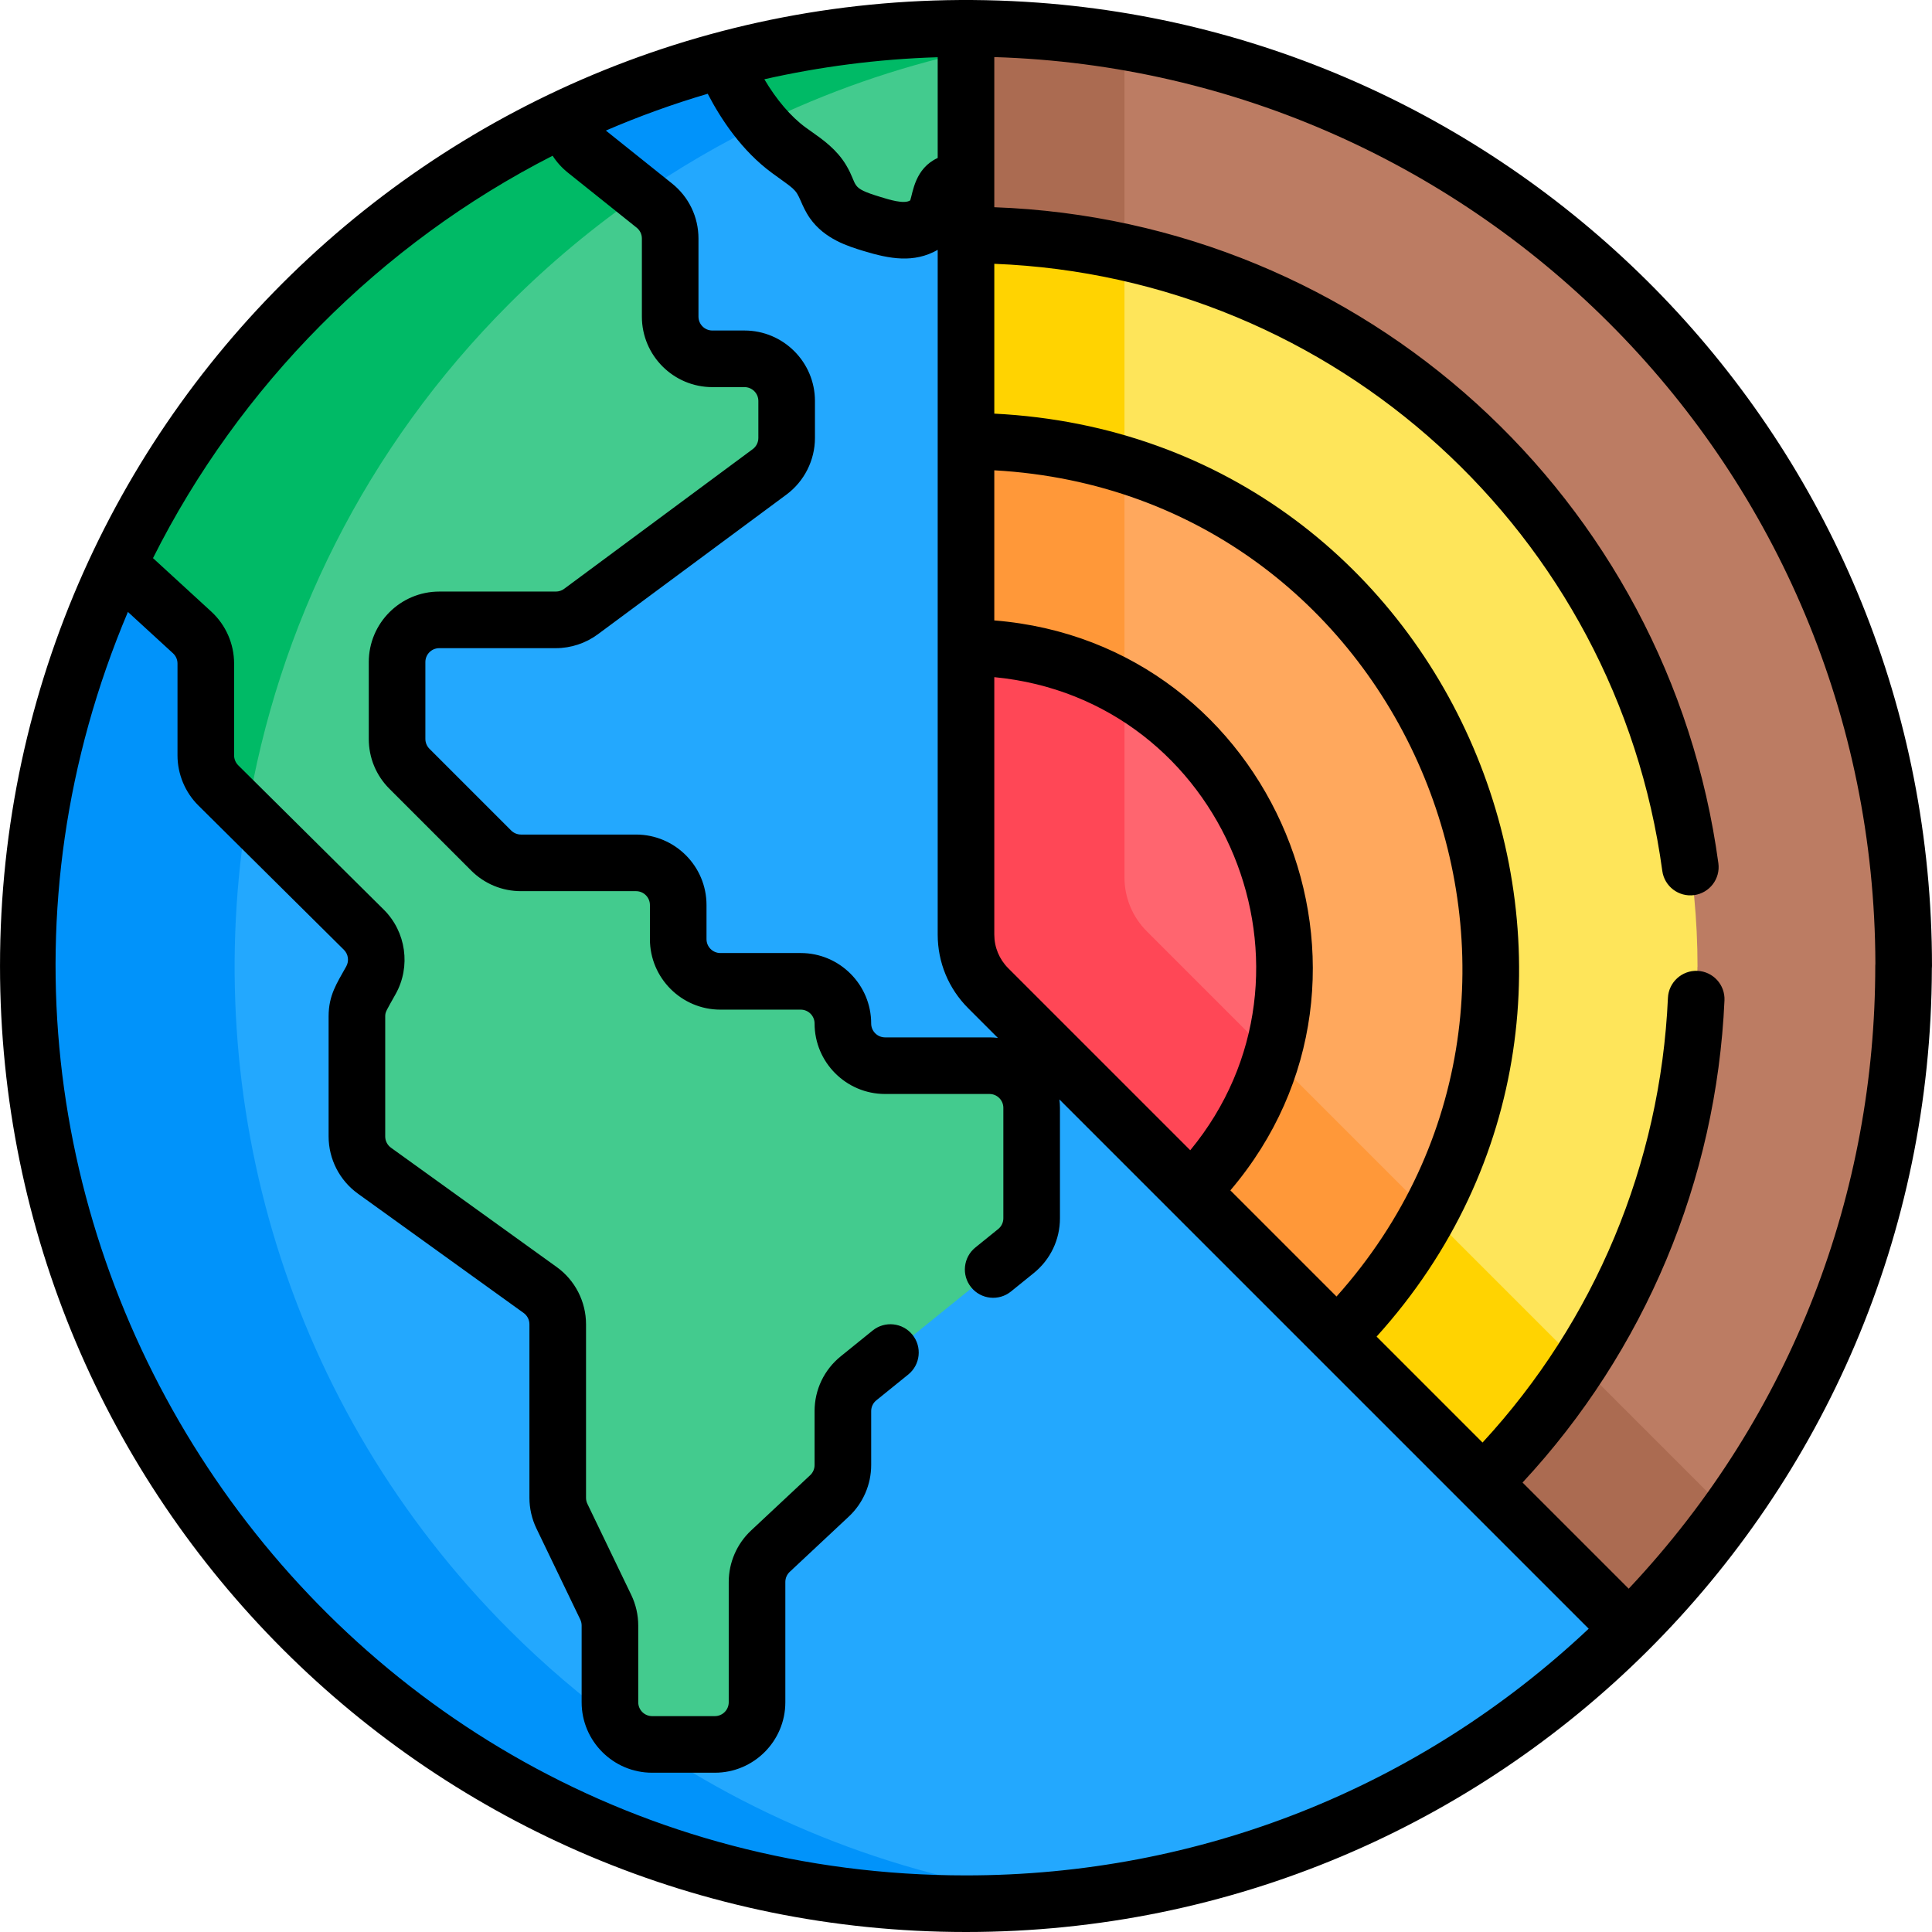 <svg xmlns="http://www.w3.org/2000/svg" id="Capa_1" height="512" viewBox="0 0 512.008 512.008" width="512"><path d="m264.028 261.127c-3.778-3.778-5.901-8.902-5.901-14.245v-202.299h-2v1.555c-.35.113-.709.203-1.083.257-1.075.153-2.21.042-3.208.47-2.734 1.171-2.487 5.072-3.743 7.768-1.321 2.834-4.552 4.382-7.672 4.578-3.121.196-6.191-.723-9.183-1.631-3.861-1.173-8.01-2.547-10.334-5.846-1.274-1.809-1.852-4.018-2.987-5.917-2.012-3.365-5.549-5.45-8.712-7.765-7.109-5.202-12.829-13.659-16.615-22.051-14.712 3.876-29.143 9.101-43.081 15.715l.663.766c.29 3.304 1.902 6.33 4.522 8.425l18.22 14.577c2.427 1.941 3.819 4.837 3.819 7.946v20.706c0 6.714 5.462 12.176 12.176 12.176h8.515c5.611 0 10.176 4.565 10.176 10.176v9.804c0 3.209-1.54 6.266-4.119 8.177l-49.988 37.028c-1.74 1.289-3.891 1.999-6.057 1.999h-30.904c-6.714 0-12.176 5.462-12.176 12.176v20.384c0 3.252 1.266 6.31 3.566 8.609l21.659 21.659c2.3 2.3 5.357 3.566 8.609 3.566h30.495c5.611 0 10.176 4.565 10.176 10.176v9.047c0 6.714 5.462 12.176 12.176 12.176h21.287c5.611 0 10.176 4.565 10.176 10.176 0 6.714 5.462 12.176 12.176 12.176h27.673c5.611 0 10.176 4.565 10.176 10.176v29.256c0 3.087-1.377 5.972-3.778 7.913l-41.727 33.736c-2.873 2.323-4.521 5.774-4.521 9.469v14.296c0 2.806-1.175 5.514-3.223 7.431l-15.67 14.662c-2.451 2.293-3.857 5.534-3.857 8.891v31.873c0 5.611-4.565 10.176-10.176 10.176h-16.631c-5.611 0-10.176-4.565-10.176-10.176v-20.334c0-1.818-.417-3.645-1.206-5.282l-11.624-24.143c-.659-1.368-1.007-2.894-1.007-4.414v-46.007c0-3.906-1.892-7.6-5.062-9.881l-43.927-31.627c-2.649-1.907-4.23-4.994-4.23-8.258v-31.82c0-1.729.444-3.44 1.284-4.949l2.318-4.164c2.643-4.75 1.794-10.74-2.065-14.567l-38.573-38.252c-1.913-1.897-3.01-4.531-3.01-7.226v-24.356c0-3.402-1.438-6.672-3.945-8.972l-19.799-18.142c-44.207 92.395-28.055 206.447 48.49 282.993 97.046 97.046 254.388 97.046 351.433 0 .501-.502.985-1.014 1.481-1.519z" fill="#23a8fe"></path><path d="m192.589 16.001c-14.712 3.876-29.143 9.101-43.081 15.715l.663.766c.29 3.304 1.902 6.33 4.522 8.425l14.093 11.275c10.942-7.625 22.367-14.251 34.139-19.912-4.236-4.743-7.742-10.518-10.336-16.269z" fill="#0193fa"></path><path d="m169.939 461.066c-2.065-.639-3.843-1.927-5.116-3.615-10.447-7.59-20.441-16.086-29.862-25.507-59.155-59.154-82.25-140.712-69.29-217.361l-6.996-6.938c-1.913-1.897-3.01-4.531-3.01-7.226v-24.356c0-3.402-1.438-6.672-3.945-8.972l-19.8-18.141c-44.207 92.395-28.055 206.447 48.49 282.993 55.471 55.471 130.641 79.218 202.992 71.274-39.946-4.385-79.027-18.44-113.463-42.151z" fill="#0193fa"></path><path d="m262.028 262.127 169.816 169.816c48.523-48.523 72.753-112.12 72.752-175.716h.032c0-63.597-24.261-127.194-72.784-175.717-48.523-48.523-112.12-72.784-175.717-72.784v.032 240.125c0 5.342 2.122 10.466 5.901 14.244z" fill="#bc7c63"></path><path d="m303.901 246.794c-3.778-3.778-5.901-8.902-5.901-14.245v-221.287c-13.851-2.355-27.862-3.536-41.874-3.536v.032 240.125c0 5.343 2.123 10.467 5.901 14.245l169.816 169.816c9.742-9.742 18.487-20.1 26.271-30.935z" fill="#ab6b51"></path><path d="m262.028 262.127 131.096 131.096c37.831-37.83 56.722-87.413 56.721-136.997h.025c0-49.583-18.916-99.166-56.746-136.997s-87.414-56.746-136.997-56.746v.025 185.374c0 5.343 2.122 10.467 5.901 14.245z" fill="#fee55a"></path><path d="m304.482 304.581 88.642 88.642c9.811-9.811 18.337-20.418 25.601-31.605l-114.824-114.824c-3.778-3.778-5.901-8.902-5.901-14.245v-165.507c-13.78-3.036-27.826-4.558-41.874-4.558v.025 185.374c0 1.336.133 2.658.391 3.949s.642 2.55 1.143 3.761c1.003 2.421 2.478 4.647 4.367 6.536z" fill="#ffd301"></path><path d="m262.028 262.127 92.442 92.442c27.156-27.156 40.717-62.749 40.717-98.342h.018c0-35.593-13.578-71.186-40.735-98.342-27.156-27.156-62.749-40.734-98.342-40.734v.018 130.714c-.001 5.342 2.121 10.466 5.9 14.244z" fill="#ffa85d"></path><path d="m304.482 304.581 49.987 49.988c9.951-9.95 18.068-21.037 24.369-32.838l-74.937-74.937c-3.778-3.778-5.901-8.902-5.901-14.245v-108.967c-13.606-4.282-27.739-6.432-41.874-6.432v.018 130.714c0 1.336.133 2.658.391 3.949s.642 2.55 1.143 3.761c1.003 2.421 2.478 4.647 4.367 6.536z" fill="#ff9839"></path><path d="m262.028 262.127 53.787 53.787c16.482-16.482 24.712-38.085 24.712-59.687h.011c0-21.602-8.241-43.205-24.723-59.687s-38.085-24.723-59.687-24.723v.011 76.055c-.001 5.342 2.121 10.466 5.9 14.244z" fill="#ff656f"></path><path d="m304.482 304.581 11.333 11.333c10.366-10.366 17.462-22.758 21.306-35.901l-33.219-33.219c-3.778-3.778-5.901-8.902-5.901-14.245v-49.615c-12.934-7.399-27.4-11.118-41.874-11.118v.011 76.055c0 1.336.133 2.658.391 3.949s.642 2.55 1.143 3.761c1.003 2.421 2.478 4.647 4.367 6.536z" fill="#ff4756"></path><path d="m262.35 282.641h-27.674c-6.172 0-11.176-5.004-11.176-11.176s-5.004-11.176-11.176-11.176h-21.287c-6.172 0-11.176-5.004-11.176-11.176v-9.047c0-6.172-5.004-11.176-11.176-11.176h-30.495c-2.964 0-5.807-1.178-7.903-3.273l-21.659-21.659c-2.096-2.096-3.273-4.939-3.273-7.902v-20.384c0-6.172 5.004-11.176 11.176-11.176h30.903c2.395 0 4.728-.769 6.652-2.195l49.988-37.028c2.846-2.108 4.524-5.439 4.524-8.981v-9.804c0-6.172-5.004-11.176-11.176-11.176h-8.515c-6.172 0-11.176-5.004-11.176-11.176v-20.705c0-3.395-1.543-6.606-4.195-8.727l-18.22-14.576c-2.651-2.121-4.195-5.332-4.195-8.727v-.47c-25.597 11.928-49.583 28.451-70.711 49.579-20.755 20.755-37.056 44.274-48.933 69.365l19.568 17.952c2.307 2.117 3.621 5.104 3.621 8.235v24.356c0 2.98 1.19 5.837 3.306 7.936l38.573 38.252c3.558 3.528 4.332 8.993 1.896 13.371l-2.318 4.164c-.925 1.662-1.411 3.533-1.411 5.435v31.821c0 3.595 1.729 6.969 4.646 9.069l43.927 31.627c2.917 2.1 4.646 5.475 4.646 9.07v46.008c0 1.678.378 3.336 1.107 4.848l11.624 24.142c.728 1.513 1.107 3.17 1.107 4.848v20.333c0 6.172 5.004 11.176 11.176 11.176h16.631c6.172 0 11.176-5.004 11.176-11.176v-31.872c0-3.093 1.282-6.047 3.54-8.161l15.67-14.662c2.258-2.113 3.54-5.068 3.54-8.161v-14.296c0-3.375 1.525-6.569 4.15-8.691l41.727-33.736c2.624-2.122 4.149-5.316 4.149-8.691v-29.256c-.003-6.172-5.006-11.175-11.178-11.175z" fill="#43cb8e"></path><path d="m51.044 167.827c2.307 2.117 3.621 5.104 3.621 8.235v24.356c0 2.98 1.19 5.837 3.306 7.936l7.508 7.445c8.125-49.536 31.278-97.085 69.482-135.29 10.86-10.86 22.477-20.499 34.678-28.925l-14.321-11.457c-2.586-2.069-4.195-5.097-4.195-9.184-54.075 25.185-96.638 69.376-119.646 118.932z" fill="#00ba66"></path><path d="m162.763 455.938c1.629 3.601 5.104 6.182 9.223 6.532-3.113-2.097-6.186-4.277-9.223-6.532z" fill="#00ba66"></path><path d="m217.916 47.818c1.135 1.899 1.713 4.108 2.987 5.917 2.323 3.299 6.472 4.673 10.334 5.846 2.992.908 6.063 1.827 9.183 1.631 3.121-.196 6.352-1.744 7.672-4.578 1.256-2.696 1.009-6.597 3.743-7.768.998-.428 2.133-.316 3.209-.47.373-.054.733-.144 1.083-.257v-40.382c-21.642 0-43.283 2.813-64.33 8.427 3.757 8.97 9.785 18.291 17.407 23.868 3.164 2.316 6.701 4.401 8.712 7.766z" fill="#43cb8e"></path><path d="m201.7 32.846c17.484-8.524 35.761-14.872 54.427-19.049v-6.04s-30.402-.708-64.33 8.427c2.418 5.775 5.782 11.689 9.903 16.662z" fill="#00ba66"></path><path d="m275.118.704c-148.733-10.907-275.115 106.341-275.115 255.303 0 141.492 114.496 256.001 256 256.001 141.001 0 255.592-113.803 255.969-255.302.021-.23.032-.463.032-.699 0-136.731-106.119-245.715-236.886-255.303zm-11.615 123.935c110.263 6.156 163.35 137.702 90.695 218.956l-28.131-28.131c48.28-56.716 11.753-145.075-62.564-151.042zm0 54.815c61.229 5.886 90.713 78.341 51.934 125.378l-48.229-48.229h-.001c-2.389-2.388-3.704-5.564-3.704-8.941zm-15-164.289v26.7c-6.022 2.749-6.574 9.141-7.277 11.235-1.645 1.098-5.776-.261-7.933-.916-8.346-2.535-5.704-2.816-9.062-8.433 0 0-.001-.001-.001-.001-2.48-4.149-6.187-6.761-9.164-8.859-.523-.369-1.046-.736-1.558-1.11-3.934-2.878-7.732-7.346-10.945-12.776 14.476-3.275 29.929-5.352 45.94-5.84zm-60.944 9.686c3.471 6.693 9.038 15.142 17.093 21.035 5.828 4.266 6.122 4.065 7.556 7.355.576 1.32 1.292 2.962 2.44 4.594 3.911 5.551 10.154 7.448 14.287 8.703 6.834 2.073 13.235 3.268 19.568-.319v50.729 54.659 76.055c0 7.385 2.876 14.327 8.098 19.548l7.857 7.857c-.733-.088-1.476-.146-2.232-.146h-27.673c-2.027 0-3.677-1.649-3.677-3.676 0-10.298-8.378-18.676-18.676-18.676h-21.287c-2.026 0-3.676-1.649-3.676-3.676v-9.047c0-10.298-8.378-18.676-18.676-18.676h-30.495c-.968 0-1.915-.393-2.599-1.077l-21.659-21.659c-.685-.685-1.077-1.632-1.077-2.599v-20.384c0-2.027 1.648-3.676 3.676-3.676h30.904c3.975 0 7.923-1.303 11.116-3.668l49.987-37.028c4.734-3.507 7.561-9.117 7.561-15.007v-9.804c0-10.298-8.378-18.676-18.676-18.676h-8.516c-2.026 0-3.676-1.649-3.676-3.676v-20.705c0-5.705-2.555-11.02-7.009-14.583l-17.533-14.027c8.787-3.787 17.797-7.043 26.994-9.75zm68.444 472.157c-173.03 0-288.913-176.761-222.106-334.841l11.953 10.966c.757.695 1.191 1.682 1.191 2.709v24.356c0 4.945 2.014 9.779 5.525 13.261l38.573 38.251c1.165 1.156 1.422 2.964.623 4.399-2.515 4.52-4.675 7.623-4.675 13.246v31.821c0 5.991 2.903 11.657 7.764 15.156l43.928 31.628c.956.688 1.527 1.803 1.527 2.982v46.008c0 2.789.64 5.591 1.849 8.101l11.625 24.143c.237.494.363 1.045.363 1.594v20.333c0 10.298 8.378 18.676 18.676 18.676h16.631c10.298 0 18.676-8.378 18.676-18.676v-31.873c0-1.014.424-1.992 1.164-2.684l15.669-14.662c3.761-3.517 5.917-8.488 5.917-13.638v-14.296c0-1.115.498-2.157 1.366-2.859l8.451-6.833c3.221-2.604 3.721-7.327 1.116-10.547-2.602-3.22-7.323-3.722-10.548-1.117l-8.45 6.833c-4.408 3.563-6.936 8.857-6.936 14.524v14.296c0 1.014-.424 1.992-1.164 2.684l-15.67 14.663c-3.76 3.517-5.916 8.488-5.916 13.637v31.873c0 2.027-1.649 3.676-3.676 3.676h-16.629c-2.026 0-3.676-1.649-3.676-3.676v-20.332c0-2.789-.64-5.591-1.849-8.102l-11.625-24.144c-.237-.493-.363-1.044-.363-1.592v-46.008c0-5.991-2.903-11.658-7.764-15.156l-43.928-31.628c-.956-.688-1.527-1.803-1.527-2.982v-31.821c0-1.233.32-1.528 2.782-5.952 4.054-7.285 2.752-16.473-3.168-22.344l-38.573-38.252c-.691-.686-1.088-1.637-1.088-2.61v-24.356c0-5.218-2.205-10.233-6.05-13.762l-15.444-14.17c22.851-45.548 60.241-83.338 105.904-106.637 1.084 1.683 2.446 3.201 4.058 4.49l18.22 14.576c.877.702 1.38 1.748 1.38 2.871v20.706c0 10.298 8.378 18.676 18.676 18.676h8.516c2.026 0 3.676 1.649 3.676 3.676v9.804c0 1.159-.557 2.263-1.488 2.954l-49.989 37.027c-.629.466-1.406.722-2.188.722h-30.904c-10.298 0-18.676 8.378-18.676 18.676v20.384c0 4.988 1.942 9.678 5.47 13.206l21.659 21.659c3.528 3.527 8.218 5.47 13.206 5.47h30.495c2.026 0 3.676 1.649 3.676 3.676v9.047c0 10.298 8.378 18.676 18.676 18.676h21.287c2.026 0 3.676 1.649 3.676 3.676 0 10.298 8.378 18.676 18.677 18.676h27.673c2.026 0 3.676 1.649 3.676 3.676v29.256c0 1.116-.497 2.158-1.363 2.858l-6.052 4.893c-3.222 2.604-3.722 7.327-1.117 10.548 2.603 3.22 7.325 3.722 10.547 1.117l6.053-4.894c4.406-3.563 6.933-8.856 6.933-14.522v-29.256c0-.757-.059-1.499-.146-2.232l106.943 106.943 33.325 33.326c-44.855 42.207-103.155 65.373-165.023 65.373zm240.969-241.001c0 59.561-21.64 118.586-65.342 165.02l-28.13-28.131c32.419-34.909 51.362-79.987 53.511-127.775.187-4.138-3.018-7.643-7.155-7.83-4.105-.182-7.644 3.017-7.829 7.156-1.981 44.039-19.361 85.596-49.132 117.844l-28.076-28.077c81.87-90.51 22.693-238.386-101.315-244.595v-39.707c90.33 3.553 164.89 71.544 177.027 160.882.558 4.104 4.343 6.981 8.441 6.422 4.104-.558 6.979-4.337 6.422-8.441-13.13-96.645-93.866-170.29-191.891-173.858 0-15.698 0-4.616 0-39.788 128.474 3.918 233.136 108.921 233.5 240.196-.02.225-.031.453-.031.682z"></path></svg>